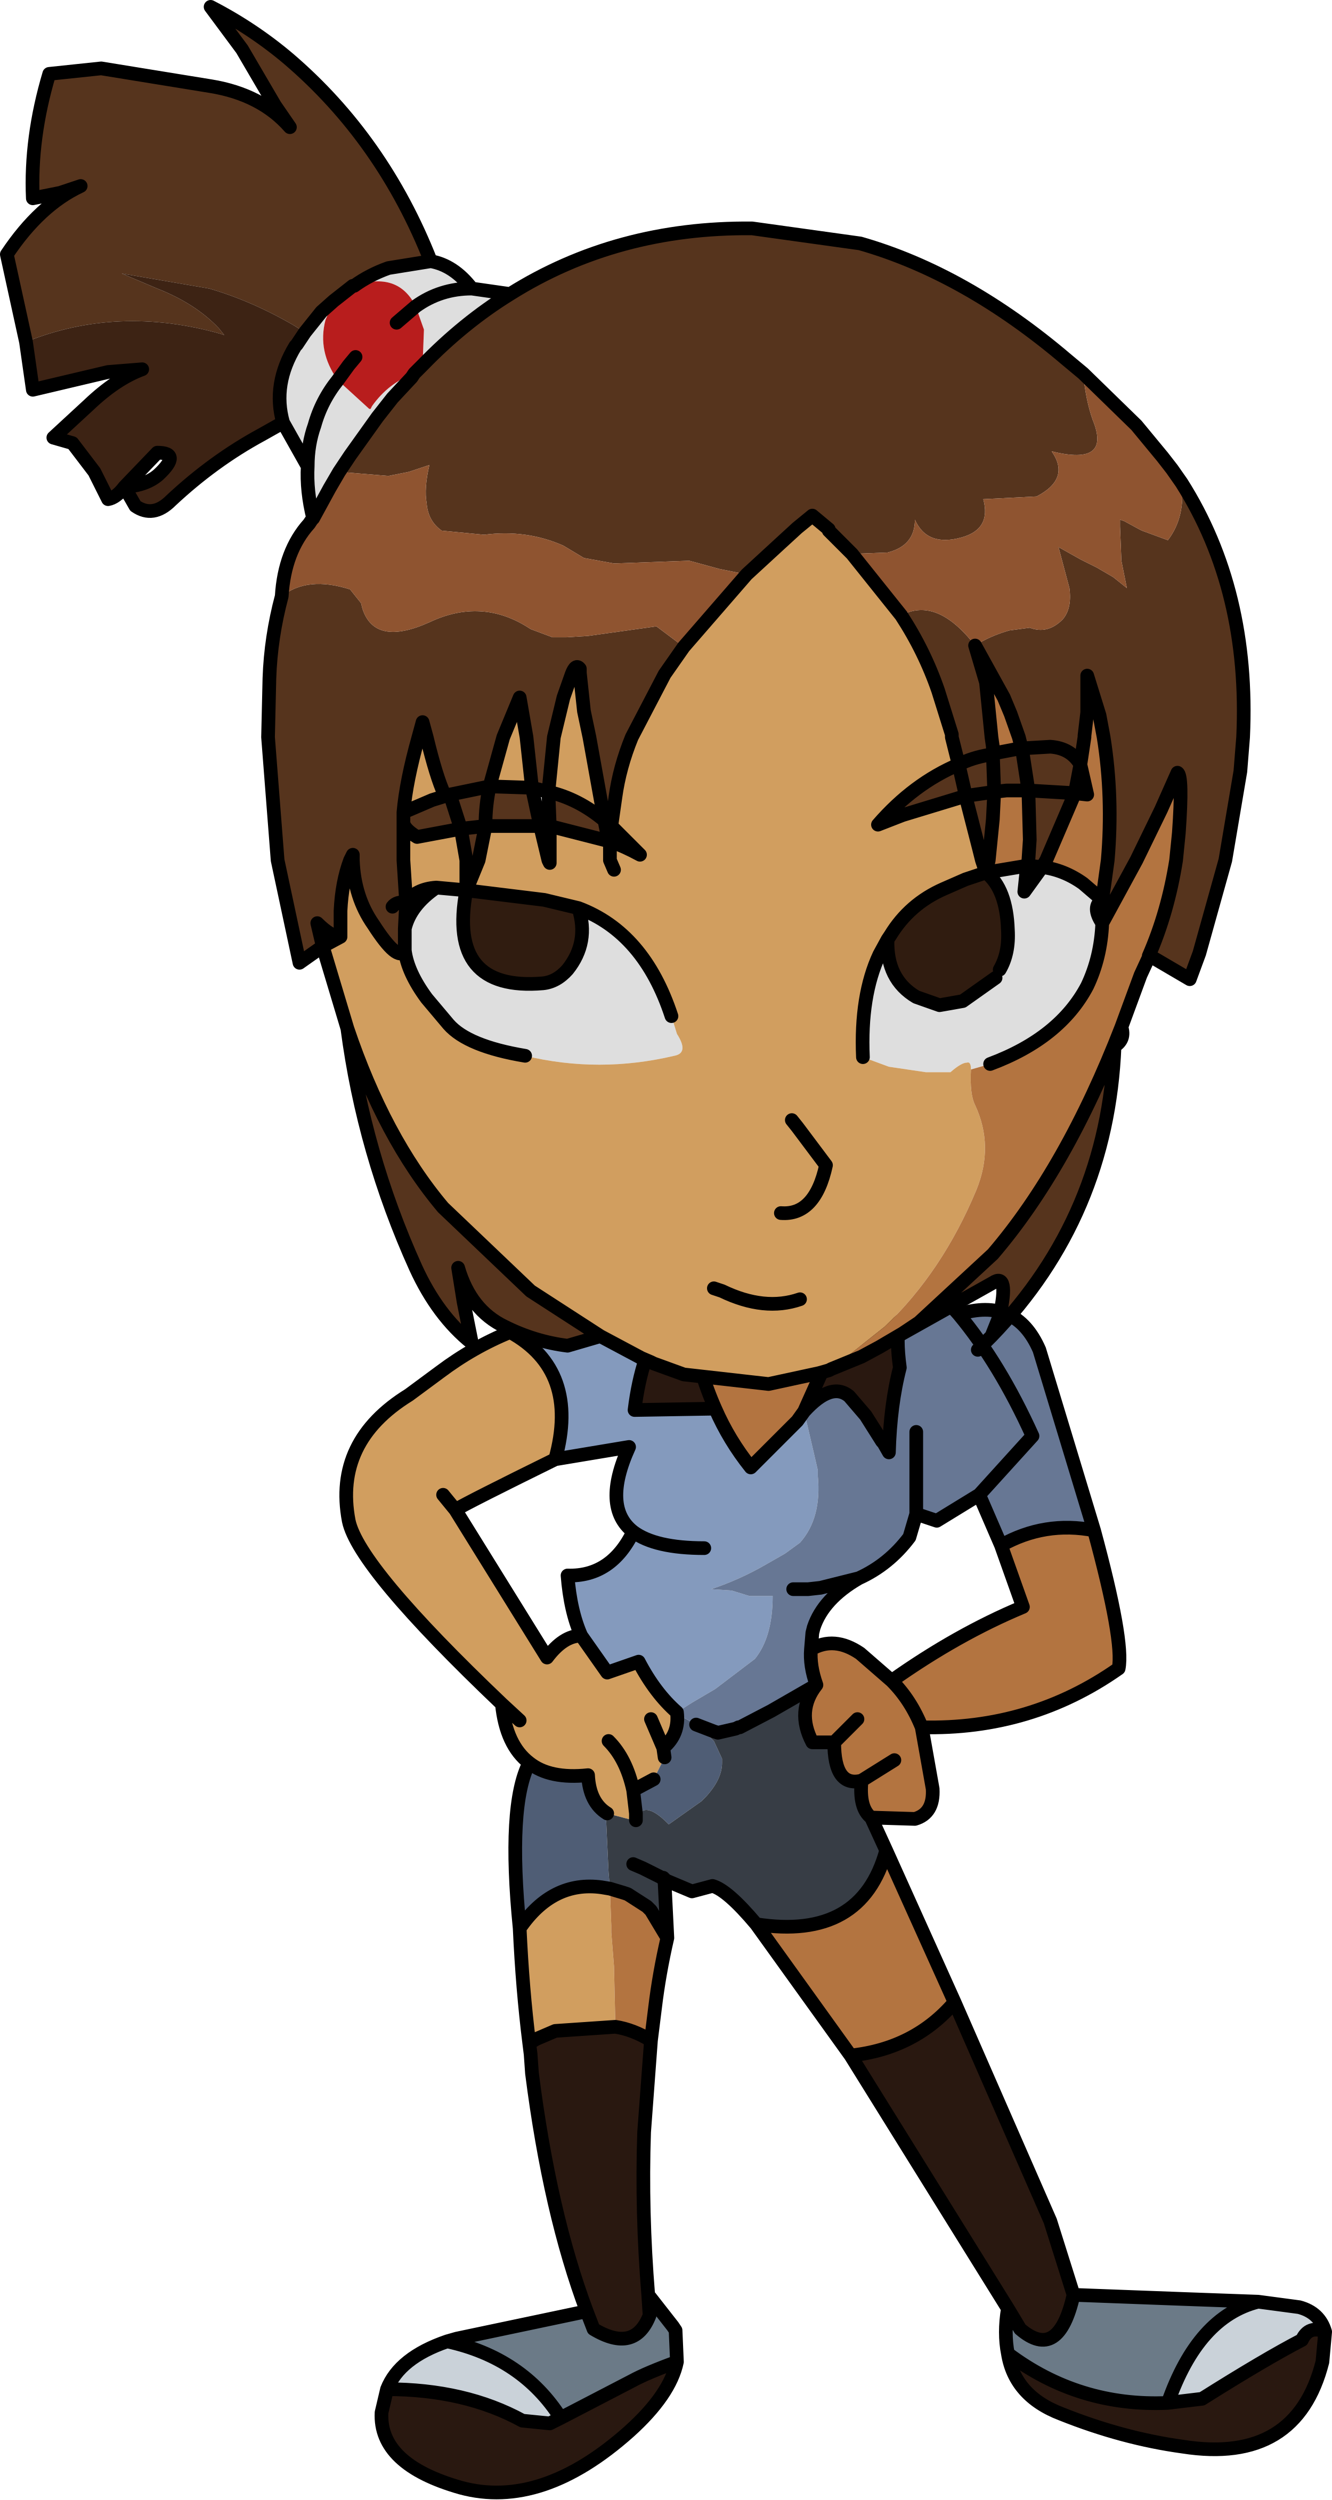 <?xml version="1.0" encoding="UTF-8" standalone="no"?>
<svg xmlns:xlink="http://www.w3.org/1999/xlink" height="91.4px" width="48.7px" xmlns="http://www.w3.org/2000/svg">
  <g transform="matrix(1.0, 0.0, 0.0, 1.0, 10.75, 7.6)">
    <path d="M5.45 47.05 L5.9 47.6 5.45 47.05 M9.55 45.75 Q6.4 47.3 5.9 47.6 L9.25 53.0 Q9.85 52.2 10.5 52.2 L11.45 53.55 12.6 53.15 Q13.2 54.3 14.0 55.0 14.1 55.8 13.5 56.3 L13.55 56.65 13.15 57.45 12.4 57.85 12.5 58.7 12.5 58.95 12.4 58.95 11.45 58.7 Q10.8 58.3 10.75 57.3 9.35 57.45 8.6 56.85 7.75 56.2 7.6 54.7 2.35 49.7 2.0 48.0 1.45 45.1 4.2 43.4 L5.35 42.55 Q6.55 41.65 7.9 41.1 10.45 42.5 9.55 45.75 M8.25 55.3 L7.6 54.7 8.25 55.3 M8.6 67.1 Q8.35 65.1 8.25 62.9 9.45 61.15 11.25 61.4 L11.55 61.45 11.6 62.8 11.6 63.05 11.7 64.3 11.7 64.35 11.75 66.5 9.55 66.65 8.85 66.95 8.6 67.1 M13.05 55.25 L13.5 56.3 13.05 55.25 M11.5 56.05 Q12.15 56.7 12.4 57.85 12.15 56.7 11.5 56.05" fill="#d19e5f" fill-rule="evenodd" stroke="none"/>
    <path d="M14.55 41.05 Q14.8 42.55 15.4 43.9 L12.45 43.95 Q12.7 41.9 13.55 40.6 L13.65 40.6 14.05 40.8 14.4 40.95 14.5 41.0 14.55 41.05 M18.65 44.0 L19.75 41.55 20.55 41.35 20.9 41.25 21.0 41.2 22.1 40.75 22.15 40.7 Q22.0 41.3 22.15 42.4 21.8 43.75 21.75 45.5 L21.55 45.15 21.5 45.1 20.9 44.15 20.3 43.45 Q19.65 42.9 18.65 44.0 M24.15 65.6 L27.65 73.6 28.5 76.3 Q27.95 78.75 26.55 77.55 L26.1 76.8 20.35 67.55 Q22.7 67.3 24.15 65.6 M37.7 77.65 L37.6 78.75 Q36.65 82.5 32.5 81.85 30.3 81.55 28.05 80.65 26.35 80.0 26.1 78.45 28.7 80.4 31.95 80.25 L33.2 80.1 Q35.5 78.65 36.85 77.95 37.1 77.4 37.7 77.65 M13.05 67.0 L12.8 70.35 Q12.7 73.25 12.95 76.3 L13.0 77.05 Q12.45 78.45 10.95 77.55 L10.7 76.9 Q9.35 73.3 8.7 68.2 L8.65 67.5 8.6 67.1 8.85 66.95 9.55 66.65 11.75 66.5 Q12.4 66.6 13.05 67.0 M14.0 78.75 Q13.75 79.95 12.25 81.3 9.05 84.15 6.1 83.35 3.1 82.5 3.2 80.6 L3.4 79.75 Q6.25 79.75 8.35 80.9 L9.35 81.0 9.75 80.8 12.35 79.45 Q12.9 79.15 14.0 78.75" fill="#291810" fill-rule="evenodd" stroke="none"/>
    <path d="M9.55 45.75 Q10.45 42.5 7.9 41.1 L9.05 40.7 9.45 40.6 12.5 40.25 13.55 40.6 Q12.7 41.9 12.45 43.95 L15.4 43.9 Q15.9 45.05 16.7 46.05 L18.4 44.35 18.65 44.0 19.0 45.5 19.15 46.15 19.15 46.35 Q19.3 47.9 18.5 48.8 L17.95 49.2 17.25 49.6 Q16.3 50.15 15.25 50.5 L16.0 50.55 16.65 50.75 16.75 50.75 17.5 50.75 Q17.5 52.25 16.85 53.05 L15.4 54.15 14.55 54.65 14.0 55.0 Q13.2 54.3 12.6 53.15 L11.45 53.55 10.5 52.2 Q10.1 51.3 10.0 50.0 11.6 50.05 12.4 48.4 11.25 47.5 12.25 45.3 L9.55 45.75 M15.0 49.0 Q13.2 49.0 12.4 48.4 13.2 49.0 15.0 49.0" fill="#849abd" fill-rule="evenodd" stroke="none"/>
    <path d="M8.25 62.9 Q7.8 58.4 8.6 56.85 9.35 57.45 10.75 57.3 10.8 58.3 11.45 58.7 L11.4 58.7 11.5 60.85 11.55 61.45 11.25 61.4 Q9.45 61.15 8.25 62.9 M14.0 55.0 L14.25 55.2 14.7 55.45 15.35 56.05 15.65 56.7 15.65 56.85 Q15.65 57.45 15.05 58.1 L14.9 58.25 13.7 59.1 13.65 59.05 Q12.75 58.15 12.5 58.95 L12.5 58.7 12.4 57.85 13.15 57.45 13.55 56.65 13.5 56.3 Q14.1 55.8 14.0 55.0" fill="#4f5d75" fill-rule="evenodd" stroke="none"/>
    <path d="M28.5 76.3 L32.5 76.45 35.25 76.55 Q33.05 77.1 31.95 80.25 28.7 80.4 26.1 78.45 25.95 77.7 26.1 76.8 L26.55 77.55 Q27.95 78.75 28.5 76.3 M12.95 76.3 L13.85 77.45 13.95 77.6 14.0 78.75 Q12.9 79.15 12.35 79.45 L9.75 80.8 Q8.35 78.6 5.6 78.0 L5.95 77.9 10.7 76.9 10.95 77.55 Q12.45 78.45 13.0 77.05 L12.95 76.3" fill="#6b7a87" fill-rule="evenodd" stroke="none"/>
    <path d="M14.55 41.05 L15.6 41.4 18.7 41.75 19.75 41.55 18.65 44.0 18.4 44.35 16.7 46.05 Q15.9 45.05 15.4 43.9 14.8 42.55 14.55 41.05 M29.25 48.35 Q30.35 52.4 30.15 53.4 26.95 55.65 22.95 55.55 L23.35 57.8 Q23.4 58.7 22.7 58.9 L21.1 58.85 Q20.65 58.5 20.75 57.5 19.75 57.75 19.75 56.1 L18.95 56.1 Q18.35 54.95 19.1 54.0 18.85 53.3 18.9 52.7 19.75 52.2 20.7 52.85 L21.85 53.85 Q24.25 52.15 26.65 51.15 L25.85 48.9 Q27.45 48.0 29.25 48.35 M21.65 60.05 L24.15 65.6 Q22.7 67.3 20.35 67.55 L16.9 62.75 Q20.75 63.35 21.65 60.05 M13.65 63.25 Q13.35 64.55 13.2 65.8 L13.05 67.0 Q12.4 66.6 11.75 66.5 L11.7 64.35 11.7 64.3 11.6 63.05 11.6 62.8 11.55 61.45 12.05 61.6 12.2 61.65 12.9 62.1 13.05 62.25 13.65 63.25 M22.95 55.55 Q22.55 54.55 21.85 53.85 22.55 54.55 22.95 55.55 M21.95 56.75 L20.75 57.5 21.95 56.75 M20.6 55.25 L19.75 56.1 20.6 55.25" fill="#b37440" fill-rule="evenodd" stroke="none"/>
    <path d="M22.15 40.7 L22.5 40.55 23.9 40.0 24.3 40.45 Q26.4 39.8 27.25 41.75 L29.25 48.35 Q27.45 48.0 25.85 48.9 L25.05 47.05 23.5 48.0 22.75 47.75 22.5 48.6 Q21.75 49.6 20.65 50.1 L19.25 50.45 18.8 50.5 18.55 50.5 18.25 50.5 18.55 50.5 18.8 50.5 19.25 50.45 20.65 50.1 Q19.35 50.85 19.0 51.9 L18.95 52.1 18.9 52.7 Q18.85 53.3 19.1 54.0 L17.45 54.95 16.3 55.55 16.25 55.55 16.15 55.6 15.5 55.75 15.35 55.7 14.7 55.45 14.25 55.2 14.0 55.0 14.55 54.65 15.4 54.15 16.85 53.05 Q17.5 52.25 17.5 50.75 L16.75 50.75 16.65 50.75 16.0 50.55 15.25 50.5 Q16.3 50.15 17.25 49.6 L17.95 49.2 18.5 48.8 Q19.3 47.9 19.15 46.35 L19.15 46.15 19.0 45.5 18.65 44.0 Q19.65 42.9 20.3 43.45 L20.9 44.15 21.5 45.1 21.55 45.15 21.75 45.5 Q21.8 43.75 22.15 42.4 22.0 41.3 22.15 40.7 M22.75 44.75 L22.75 46.35 22.75 47.75 22.75 46.35 22.75 44.75 M24.3 40.45 Q25.8 42.25 27.0 44.9 L25.05 47.05 27.0 44.9 Q25.8 42.25 24.3 40.45" fill="#677794" fill-rule="evenodd" stroke="none"/>
    <path d="M21.1 58.85 L21.65 60.05 Q20.75 63.35 16.9 62.75 15.85 61.5 15.3 61.35 L14.55 61.55 13.6 61.15 13.5 61.05 13.55 61.25 13.65 63.25 13.05 62.25 12.9 62.1 12.2 61.65 12.05 61.6 11.55 61.45 11.5 60.85 11.4 58.7 11.45 58.7 12.4 58.95 12.5 58.95 Q12.75 58.15 13.65 59.05 L13.7 59.1 14.9 58.25 15.05 58.1 Q15.65 57.45 15.65 56.85 L15.65 56.7 15.35 56.05 14.7 55.45 15.35 55.7 15.5 55.75 16.15 55.6 16.25 55.55 16.3 55.55 17.45 54.95 19.1 54.0 Q18.35 54.95 18.95 56.1 L19.75 56.1 Q19.75 57.75 20.75 57.5 20.65 58.5 21.1 58.85 M12.4 60.55 L12.75 60.7 13.45 61.05 13.5 61.05 13.45 61.05 12.75 60.7 12.4 60.55" fill="#373d45" fill-rule="evenodd" stroke="none"/>
    <path d="M35.25 76.55 L36.75 76.75 Q37.5 76.95 37.7 77.65 37.1 77.4 36.85 77.95 35.5 78.65 33.2 80.1 L31.95 80.25 Q33.05 77.1 35.25 76.55 M3.4 79.75 Q3.85 78.6 5.6 78.0 8.35 78.6 9.75 80.8 L9.35 81.0 8.35 80.9 Q6.25 79.75 3.4 79.75" fill="#cad2d9" fill-rule="evenodd" stroke="none"/>
    <path d="M5.9 47.6 L5.45 47.05 M5.9 47.6 Q6.4 47.3 9.55 45.75 10.45 42.5 7.9 41.1 6.55 41.65 5.35 42.55 L4.2 43.4 Q1.45 45.1 2.0 48.0 2.35 49.7 7.6 54.7 L8.25 55.3 M12.5 40.25 L9.45 40.6 9.05 40.7 7.9 41.1 M19.75 41.55 L18.7 41.75 15.6 41.4 14.55 41.05 Q14.8 42.55 15.4 43.9 15.9 45.05 16.7 46.05 L18.4 44.35 18.65 44.0 19.75 41.55 20.55 41.35 20.9 41.25 21.0 41.2 22.1 40.75 22.15 40.7 22.5 40.55 M23.9 40.0 L24.3 40.45 Q26.4 39.8 27.25 41.75 L29.25 48.35 Q30.35 52.4 30.15 53.4 26.95 55.65 22.95 55.55 L23.35 57.8 Q23.4 58.7 22.7 58.9 L21.1 58.85 21.65 60.05 24.15 65.6 27.65 73.6 28.5 76.3 32.5 76.45 35.25 76.55 36.75 76.75 Q37.5 76.95 37.7 77.65 L37.6 78.75 Q36.65 82.5 32.5 81.85 30.3 81.55 28.05 80.65 26.35 80.0 26.1 78.45 25.95 77.7 26.1 76.8 L20.35 67.55 16.9 62.75 Q15.85 61.5 15.3 61.35 L14.55 61.55 13.6 61.15 13.5 61.05 13.55 61.25 13.65 63.25 Q13.35 64.55 13.2 65.8 L13.05 67.0 12.8 70.35 Q12.7 73.25 12.95 76.3 L13.85 77.45 13.95 77.6 14.0 78.75 Q13.75 79.95 12.25 81.3 9.05 84.15 6.1 83.35 3.1 82.5 3.2 80.6 L3.4 79.75 Q3.85 78.6 5.6 78.0 L5.95 77.9 10.7 76.9 Q9.35 73.3 8.7 68.2 L8.65 67.5 8.6 67.1 Q8.35 65.1 8.25 62.9 7.8 58.4 8.6 56.85 7.75 56.2 7.6 54.7 M13.55 40.6 Q12.7 41.9 12.45 43.95 L15.4 43.9 M14.55 41.05 L14.5 41.0 14.4 40.95 14.05 40.8 13.65 40.6 M12.4 48.4 Q13.2 49.0 15.0 49.0 M9.55 45.75 L12.25 45.3 Q11.25 47.5 12.4 48.4 11.6 50.05 10.0 50.0 10.1 51.3 10.5 52.2 L11.45 53.55 12.6 53.15 Q13.2 54.3 14.0 55.0 14.1 55.8 13.5 56.3 L13.05 55.25 M18.65 44.0 Q19.65 42.9 20.3 43.45 L20.9 44.15 21.5 45.1 21.55 45.15 21.75 45.5 Q21.8 43.75 22.15 42.4 22.0 41.3 22.15 40.7 M22.75 47.75 L22.75 46.35 22.75 44.75 M20.65 50.1 Q21.75 49.6 22.5 48.6 L22.75 47.75 23.5 48.0 25.05 47.05 27.0 44.9 Q25.8 42.25 24.3 40.45 M25.85 48.9 Q27.45 48.0 29.25 48.35 M25.05 47.05 L25.85 48.9 26.65 51.15 Q24.25 52.15 21.85 53.85 22.55 54.55 22.95 55.55 M21.85 53.85 L20.7 52.85 Q19.75 52.2 18.9 52.7 18.85 53.3 19.1 54.0 18.35 54.95 18.95 56.1 L19.75 56.1 20.6 55.25 M20.75 57.5 L21.95 56.75 M21.1 58.85 Q20.65 58.5 20.75 57.5 19.75 57.75 19.75 56.1 M24.15 65.6 Q22.7 67.3 20.35 67.55 M20.65 50.1 L19.25 50.45 18.8 50.5 18.55 50.5 18.25 50.5 M18.9 52.7 L18.95 52.1 19.0 51.9 Q19.35 50.85 20.65 50.1 M14.7 55.45 L15.35 55.7 15.5 55.75 16.15 55.6 16.25 55.55 16.3 55.55 17.45 54.95 19.1 54.0 M11.55 61.45 L12.05 61.6 12.2 61.65 12.9 62.1 13.05 62.25 13.65 63.25 M13.55 56.65 L13.5 56.3 M11.45 58.7 Q10.8 58.3 10.75 57.3 9.35 57.45 8.6 56.85 M12.5 58.95 L12.5 58.7 12.4 57.85 Q12.15 56.7 11.5 56.05 M8.25 62.9 Q9.45 61.15 11.25 61.4 L11.55 61.45 M11.75 66.5 Q12.4 66.6 13.05 67.0 M13.5 61.05 L13.45 61.05 12.75 60.7 12.4 60.55 M12.4 57.85 L13.15 57.45 M8.6 67.1 L8.85 66.95 9.55 66.65 11.75 66.5 M10.5 52.2 Q9.85 52.2 9.25 53.0 L5.9 47.6 M9.75 80.8 L12.35 79.45 Q12.9 79.15 14.0 78.75 M10.7 76.9 L10.95 77.55 Q12.45 78.45 13.0 77.05 L12.95 76.3 M9.75 80.8 Q8.35 78.6 5.6 78.0 M3.4 79.75 Q6.25 79.75 8.35 80.9 L9.35 81.0 9.75 80.8 M31.95 80.25 L33.2 80.1 Q35.5 78.65 36.85 77.95 37.1 77.4 37.7 77.65 M35.25 76.55 Q33.05 77.1 31.95 80.25 28.7 80.4 26.1 78.45 M26.1 76.8 L26.55 77.55 Q27.95 78.75 28.5 76.3 M21.65 60.05 Q20.75 63.35 16.9 62.75" fill="none" stroke="#000000" stroke-linecap="round" stroke-linejoin="round" stroke-width="0.5"/>
    <path d="M-9.8 4.9 L-10.5 1.7 Q-9.3 -0.1 -7.8 -0.8 L-8.55 -0.55 -9.55 -0.35 Q-9.65 -2.55 -8.95 -4.9 L-7.05 -5.1 -3.05 -4.45 Q-1.2 -4.15 -0.15 -2.95 L-0.7 -3.75 -1.9 -5.8 -3.05 -7.35 Q-1.5 -6.55 -0.2 -5.45 3.25 -2.5 5.0 1.95 L3.45 2.2 Q2.75 2.45 2.2 2.85 L2.15 2.85 1.45 3.4 1.0 3.8 0.4 4.55 0.0 4.3 Q-1.55 3.4 -3.1 2.95 L-6.3 2.4 -5.0 2.95 Q-3.6 3.5 -2.75 4.4 L-2.55 4.65 -2.7 4.6 Q-6.45 3.55 -9.8 4.9 M7.9 3.15 Q11.8 0.7 16.75 0.75 L20.7 1.3 Q24.55 2.4 28.25 5.55 L28.85 6.05 Q28.95 7.05 29.2 7.75 29.9 9.45 27.7 8.9 28.4 9.9 27.15 10.55 L25.2 10.65 Q25.5 11.75 24.4 12.05 23.15 12.4 22.7 11.4 22.7 12.35 21.7 12.6 L20.4 12.65 19.55 11.8 19.55 11.75 18.95 11.25 18.4 11.7 17.8 12.25 16.55 13.4 15.55 13.2 14.45 12.9 11.7 13.0 10.6 12.8 10.35 12.65 9.85 12.35 Q8.5 11.75 6.95 11.95 L5.4 11.8 Q4.9 11.45 4.85 10.8 4.75 10.25 4.95 9.4 L4.2 9.65 3.45 9.8 1.65 9.65 2.05 9.05 3.05 7.65 3.6 6.95 4.3 6.2 4.4 6.05 4.7 5.75 Q6.2 4.2 7.9 3.15 M32.45 10.05 Q34.95 14.0 34.7 19.35 L34.6 20.6 34.05 23.85 33.1 27.25 32.75 28.2 31.3 27.35 31.25 27.35 Q31.95 25.75 32.25 23.85 L32.35 22.85 Q32.5 20.75 32.3 20.65 L31.7 22.0 30.8 23.85 29.55 26.15 Q29.15 25.55 29.55 25.3 L29.75 23.85 Q29.95 21.55 29.6 19.35 L29.45 18.55 29.0 17.1 29.0 18.45 28.9 19.3 28.9 19.35 28.75 20.35 Q28.4 19.75 27.65 19.7 L26.8 19.75 26.6 19.75 26.8 19.75 27.65 19.7 Q28.4 19.75 28.75 20.35 L28.55 21.4 27.5 23.85 27.35 24.1 26.8 24.05 26.85 23.85 26.9 23.1 26.85 21.3 26.05 21.3 25.6 21.35 25.55 22.35 25.4 23.85 25.3 24.3 25.15 23.85 25.05 23.45 24.55 21.5 22.25 22.2 21.35 22.55 Q22.65 21.05 24.3 20.35 L24.05 19.35 24.05 19.25 23.55 17.65 Q23.05 16.2 22.2 14.9 23.5 14.2 24.9 16.0 25.45 15.65 26.15 15.45 L26.9 15.35 Q27.55 15.6 28.1 15.05 28.45 14.65 28.35 13.9 L27.95 12.4 28.75 12.85 29.35 13.15 29.95 13.5 30.45 13.9 30.25 12.9 30.2 11.65 30.2 11.4 30.35 11.45 30.9 11.75 31.0 11.8 31.95 12.15 Q32.6 11.3 32.45 10.05 M30.25 29.95 Q30.4 30.4 30.0 30.65 29.75 36.85 25.5 41.25 L25.8 40.5 Q26.15 38.9 25.55 39.3 L22.25 41.15 22.85 40.75 25.55 38.25 Q28.25 35.1 30.25 29.95 M14.25 16.05 L13.55 17.05 12.35 19.35 Q11.9 20.45 11.75 21.55 L11.6 22.6 11.45 22.45 11.35 22.4 10.8 19.35 10.6 18.4 10.45 17.0 10.45 16.85 Q10.3 16.65 10.15 17.05 L9.85 17.9 9.5 19.35 9.3 21.35 8.7 21.2 9.0 22.6 7.0 22.6 6.75 23.85 6.3 24.95 6.3 23.85 6.1 22.7 4.5 23.0 Q4.0 22.7 4.0 22.45 L4.0 22.1 4.0 22.45 4.0 23.65 4.0 23.85 4.1 25.4 4.05 26.35 4.05 27.15 Q3.8 27.6 2.9 26.2 2.2 25.2 2.15 23.85 L2.15 23.65 2.05 23.85 Q1.75 24.65 1.7 25.7 L1.7 26.65 Q1.35 26.65 0.85 26.15 L1.05 27.0 0.2 27.6 -0.6 23.85 -0.95 19.35 -0.9 17.2 Q-0.85 15.7 -0.45 14.2 0.5 13.45 2.05 13.95 L2.45 14.45 2.5 14.65 Q2.95 16.05 4.95 15.15 5.9 14.7 6.8 14.75 7.75 14.8 8.65 15.4 L9.45 15.7 9.95 15.7 10.75 15.65 13.25 15.3 14.25 16.05 M26.6 19.75 L26.5 19.35 26.2 18.5 25.95 17.9 24.9 16.0 25.3 17.35 25.35 17.85 25.5 19.35 25.55 19.7 25.55 19.95 25.4 20.0 Q24.8 20.1 24.3 20.35 24.8 20.1 25.4 20.0 L25.55 19.95 26.6 19.75 26.65 20.0 26.85 21.3 28.55 21.4 26.85 21.3 26.65 20.0 26.6 19.75 M25.55 19.95 L25.6 21.35 24.55 21.5 24.55 21.45 24.3 20.35 24.55 21.45 24.55 21.5 25.6 21.35 25.55 19.95 M5.7 21.45 L7.15 21.15 Q7.0 21.85 7.0 22.55 L7.0 22.6 6.1 22.7 5.7 21.45 6.1 22.7 7.0 22.6 7.0 22.55 Q7.0 21.85 7.15 21.15 L5.7 21.45 5.5 21.45 Q5.2 20.8 4.85 19.35 L4.7 18.8 4.55 19.35 Q4.1 20.95 4.0 22.1 L5.05 21.65 5.7 21.45 M3.6 25.55 Q3.75 25.35 4.1 25.4 3.75 25.35 3.6 25.55 M8.7 21.2 L8.5 19.35 8.25 17.9 7.65 19.35 7.15 21.15 8.7 21.2 M9.35 22.6 L9.3 21.35 Q10.4 21.6 11.35 22.4 L11.5 23.15 9.35 22.6 M1.95 30.0 Q3.3 34.0 5.45 36.55 L8.65 39.6 11.2 41.25 10.0 41.6 Q8.8 41.45 7.7 40.9 6.45 40.3 6.0 38.75 L6.2 40.0 6.5 41.5 Q5.25 40.5 4.45 38.75 2.55 34.55 1.95 30.0" fill="#56341d" fill-rule="evenodd" stroke="none"/>
    <path d="M0.4 4.55 L1.0 3.8 1.45 3.4 1.15 4.1 Q0.85 5.25 1.6 6.3 L2.75 7.35 2.8 7.35 2.85 7.25 Q3.45 6.4 4.4 6.05 L4.3 6.2 3.6 6.95 3.05 7.65 2.05 9.05 1.65 9.65 1.3 10.25 0.7 11.35 Q0.45 10.35 0.5 9.45 0.5 8.65 0.75 7.95 1.0 7.05 1.6 6.3 1.0 7.05 0.75 7.95 0.5 8.65 0.5 9.45 L-0.4 7.85 Q-0.8 6.45 0.05 5.05 L0.1 5.0 0.4 4.55 M2.2 2.85 Q2.75 2.45 3.45 2.2 L5.0 1.95 Q5.85 2.1 6.5 2.95 L7.9 3.15 Q6.2 4.2 4.7 5.75 L4.75 4.45 4.45 3.6 Q3.8 2.3 2.2 2.85 M29.55 25.3 Q29.15 25.55 29.55 26.15 29.5 27.4 29.0 28.45 28.0 30.35 25.45 31.3 L24.75 31.5 Q24.75 31.2 24.6 31.25 24.4 31.25 24.0 31.6 L23.9 31.6 23.1 31.6 21.75 31.4 20.8 31.05 Q20.7 28.8 21.4 27.3 L21.7 26.75 Q21.65 28.2 22.75 28.85 L23.6 29.15 24.45 29.0 25.65 28.15 25.75 27.95 25.8 27.85 Q26.15 27.25 26.1 26.4 26.05 24.9 25.3 24.3 L26.8 24.05 26.7 25.0 27.35 24.1 Q28.15 24.2 28.85 24.7 L29.55 25.3 M4.45 3.6 Q5.35 2.95 6.5 2.95 5.35 2.95 4.45 3.6 M5.2 24.85 L6.3 24.95 Q5.6 28.65 9.1 28.35 9.6 28.3 10.0 27.85 10.8 26.85 10.4 25.6 12.8 26.5 13.8 29.55 L14.0 30.2 Q14.45 30.9 13.9 31.0 11.15 31.65 8.45 31.0 6.35 30.65 5.65 29.85 L4.85 28.9 Q4.15 27.95 4.05 27.15 L4.05 27.1 4.05 26.35 Q4.25 25.5 5.2 24.85" fill="#dedede" fill-rule="evenodd" stroke="none"/>
    <path d="M1.45 3.4 L2.15 2.85 2.2 2.85 Q3.8 2.3 4.45 3.6 L4.75 4.45 4.7 5.75 4.4 6.05 Q3.45 6.4 2.85 7.25 L2.8 7.35 2.75 7.35 1.6 6.3 2.0 5.75 2.25 5.45 2.0 5.75 1.6 6.3 Q0.85 5.25 1.15 4.1 L1.45 3.4 M3.75 4.2 L4.45 3.6 3.75 4.2" fill="#b81d1d" fill-rule="evenodd" stroke="none"/>
    <path d="M-9.8 4.9 Q-6.45 3.55 -2.7 4.6 L-2.55 4.65 -2.75 4.4 Q-3.6 3.5 -5.0 2.95 L-6.3 2.4 -3.1 2.95 Q-1.55 3.4 0.0 4.3 L0.4 4.55 0.1 5.0 0.05 5.05 Q-0.8 6.45 -0.4 7.85 L-1.2 8.3 Q-2.95 9.25 -4.5 10.7 -5.15 11.35 -5.8 10.9 L-6.2 10.2 Q-5.4 10.15 -4.95 9.75 -4.1 8.95 -5.0 8.95 L-6.2 10.2 Q-6.5 10.6 -6.8 10.65 L-7.3 9.65 -8.1 8.6 -8.8 8.4 -7.5 7.2 Q-6.5 6.25 -5.55 5.9 L-6.8 6.0 -9.55 6.65 -9.8 4.9" fill="#3d2314" fill-rule="evenodd" stroke="none"/>
    <path d="M28.85 6.05 L30.8 7.95 31.75 9.1 32.1 9.55 32.45 10.05 Q32.6 11.3 31.95 12.15 L31.0 11.8 30.9 11.75 30.35 11.45 30.2 11.4 30.2 11.65 30.25 12.9 30.45 13.9 29.95 13.5 29.35 13.15 28.75 12.85 27.95 12.4 28.35 13.9 Q28.45 14.65 28.1 15.05 27.55 15.6 26.9 15.35 L26.15 15.45 Q25.45 15.65 24.9 16.0 23.5 14.2 22.2 14.9 L20.4 12.65 21.7 12.6 Q22.7 12.35 22.7 11.4 23.15 12.4 24.4 12.05 25.5 11.75 25.2 10.65 L27.15 10.55 Q28.4 9.9 27.7 8.9 29.9 9.45 29.2 7.75 28.95 7.05 28.85 6.05 M16.55 13.4 L14.25 16.05 13.25 15.3 10.75 15.65 9.95 15.7 9.45 15.7 8.65 15.4 Q7.75 14.8 6.8 14.75 5.9 14.7 4.95 15.15 2.95 16.05 2.5 14.65 L2.45 14.45 2.05 13.95 Q0.5 13.45 -0.45 14.2 -0.35 12.55 0.55 11.55 L0.65 11.4 0.7 11.35 1.3 10.25 1.65 9.65 3.45 9.8 4.2 9.65 4.95 9.4 Q4.75 10.25 4.85 10.8 4.9 11.45 5.4 11.8 L6.95 11.95 Q8.5 11.75 9.85 12.35 L10.35 12.65 10.6 12.8 11.7 13.0 14.45 12.9 15.55 13.2 16.55 13.4" fill="#8f5430" fill-rule="evenodd" stroke="none"/>
    <path d="M20.4 12.65 L22.2 14.9 Q23.05 16.2 23.55 17.65 L24.05 19.25 24.05 19.35 24.3 20.35 Q22.65 21.05 21.35 22.55 L22.25 22.2 24.55 21.5 25.05 23.45 25.15 23.85 25.3 24.3 24.55 24.55 23.75 24.9 Q22.5 25.45 21.8 26.6 L21.7 26.75 21.4 27.3 Q20.7 28.8 20.8 31.05 L21.75 31.4 23.1 31.6 23.9 31.6 24.0 31.6 Q24.4 31.25 24.6 31.25 24.75 31.2 24.75 31.5 24.7 32.4 24.9 32.8 25.6 34.3 24.95 35.9 23.7 38.9 21.6 40.9 L19.65 42.45 19.55 42.5 19.2 42.6 17.35 43.0 14.25 42.65 13.15 42.25 13.05 42.2 12.7 42.05 11.2 41.25 8.65 39.6 5.45 36.55 Q3.3 34.0 1.95 30.0 L1.05 27.0 1.7 26.65 1.7 25.7 Q1.75 24.65 2.05 23.85 L2.15 23.65 2.15 23.85 Q2.2 25.2 2.9 26.2 3.8 27.6 4.05 27.15 4.15 27.95 4.85 28.9 L5.65 29.85 Q6.35 30.65 8.45 31.0 11.15 31.65 13.9 31.0 14.45 30.9 14.0 30.2 L13.8 29.55 Q12.8 26.5 10.4 25.6 L9.15 25.3 6.3 24.95 6.75 23.85 7.0 22.6 9.0 22.6 9.3 23.85 9.35 23.95 9.35 23.85 9.35 22.65 9.35 22.6 11.5 23.15 11.55 23.2 11.55 23.85 11.55 23.3 11.55 23.15 Q12.1 23.35 12.65 23.65 L11.6 22.6 11.75 21.55 Q11.9 20.45 12.35 19.35 L13.55 17.05 14.25 16.05 16.55 13.4 17.8 12.25 18.4 11.7 18.95 11.25 19.55 11.75 19.55 11.8 20.4 12.65 M11.7 24.2 L11.55 23.85 11.7 24.2 M5.7 21.45 L5.05 21.65 4.0 22.1 Q4.1 20.95 4.55 19.35 L4.7 18.8 4.85 19.35 Q5.2 20.8 5.5 21.45 L5.7 21.45 M4.0 22.45 Q4.0 22.7 4.5 23.0 L6.1 22.7 6.3 23.85 6.3 24.95 5.2 24.85 Q4.45 24.9 4.1 25.4 L4.0 23.85 4.0 23.65 4.0 22.45 M8.7 21.2 L7.15 21.15 7.65 19.35 8.25 17.9 8.5 19.35 8.7 21.2 M9.3 21.35 L9.5 19.35 9.85 17.9 10.15 17.05 Q10.3 16.65 10.45 16.85 L10.45 17.0 10.6 18.4 10.8 19.35 11.35 22.4 Q10.4 21.6 9.3 21.35 M17.8 36.75 Q19.05 36.85 19.45 35.0 L18.4 33.6 18.2 33.35 18.4 33.6 19.45 35.0 Q19.05 36.85 17.8 36.75 M18.5 39.9 Q17.2 40.35 15.65 39.6 L15.35 39.5 15.65 39.6 Q17.2 40.35 18.5 39.9" fill="#d19e5f" fill-rule="evenodd" stroke="none"/>
    <path d="M31.25 27.35 L31.25 27.4 30.95 28.05 30.25 29.95 Q28.25 35.1 25.55 38.25 L22.85 40.75 22.25 41.15 21.4 41.65 20.75 42.0 19.65 42.45 21.6 40.9 Q23.7 38.9 24.95 35.9 25.6 34.3 24.9 32.8 24.7 32.4 24.75 31.5 L25.45 31.3 Q28.0 30.35 29.0 28.45 29.5 27.4 29.55 26.15 L30.8 23.85 31.7 22.0 32.3 20.65 Q32.5 20.75 32.35 22.85 L32.25 23.85 Q31.95 25.75 31.25 27.35 M24.9 16.0 L25.95 17.9 26.2 18.5 26.5 19.35 26.6 19.75 25.55 19.95 25.55 19.7 25.5 19.35 25.35 17.85 25.3 17.35 24.9 16.0 M28.75 20.35 L28.9 19.35 28.9 19.3 29.0 18.45 29.0 17.1 29.45 18.55 29.6 19.35 Q29.95 21.55 29.75 23.85 L29.55 25.3 28.85 24.7 Q28.15 24.2 27.35 24.1 L27.5 23.85 28.55 21.4 29.0 21.45 28.75 20.35 M25.6 21.35 L26.05 21.3 26.85 21.3 26.9 23.1 26.85 23.85 26.8 24.05 25.3 24.3 25.4 23.85 25.55 22.35 25.6 21.35" fill="#b37440" fill-rule="evenodd" stroke="none"/>
    <path d="M25.3 24.3 Q26.05 24.9 26.1 26.4 26.15 27.25 25.8 27.85 L25.75 27.95 25.65 28.15 24.45 29.0 23.6 29.15 22.75 28.85 Q21.65 28.2 21.7 26.75 L21.8 26.6 Q22.5 25.45 23.75 24.9 L24.55 24.55 25.3 24.3 M6.3 24.95 L9.15 25.3 10.4 25.6 Q10.8 26.85 10.0 27.85 9.6 28.3 9.1 28.35 5.6 28.65 6.3 24.95" fill="#301c10" fill-rule="evenodd" stroke="none"/>
    <path d="M5.0 1.95 Q3.25 -2.5 -0.2 -5.45 -1.5 -6.55 -3.05 -7.35 L-1.9 -5.8 -0.7 -3.75 -0.15 -2.95 Q-1.2 -4.15 -3.05 -4.45 L-7.05 -5.1 -8.95 -4.9 Q-9.65 -2.55 -9.55 -0.35 L-8.55 -0.55 -7.8 -0.8 Q-9.3 -0.1 -10.5 1.7 L-9.8 4.9 -9.55 6.65 -6.8 6.0 -5.55 5.9 Q-6.5 6.25 -7.5 7.2 L-8.8 8.4 -8.1 8.6 -7.3 9.65 -6.8 10.65 Q-6.5 10.6 -6.2 10.2 L-5.0 8.95 Q-4.1 8.95 -4.95 9.75 -5.4 10.15 -6.2 10.2 L-5.8 10.9 Q-5.15 11.35 -4.5 10.7 -2.95 9.25 -1.2 8.3 L-0.4 7.85 0.5 9.45 Q0.45 10.35 0.7 11.35 L0.65 11.4 0.55 11.55 Q-0.35 12.55 -0.45 14.2 -0.85 15.7 -0.9 17.2 L-0.95 19.35 -0.6 23.85 0.2 27.6 1.05 27.0 0.85 26.15 Q1.35 26.65 1.7 26.65 L1.7 25.7 Q1.75 24.65 2.05 23.85 L2.15 23.65 2.15 23.85 Q2.2 25.2 2.9 26.2 3.8 27.6 4.05 27.15 L4.05 26.35 4.1 25.4 Q3.75 25.35 3.6 25.55 M0.4 4.55 L1.0 3.8 1.45 3.4 2.15 2.85 M2.2 2.85 Q2.75 2.45 3.45 2.2 L5.0 1.95 Q5.85 2.1 6.5 2.95 L7.9 3.15 Q11.8 0.7 16.75 0.75 L20.7 1.3 Q24.55 2.4 28.25 5.55 L28.85 6.05 30.8 7.95 31.75 9.1 32.1 9.55 32.45 10.05 Q34.95 14.0 34.7 19.35 L34.6 20.6 34.05 23.85 33.1 27.25 32.75 28.2 31.3 27.35 31.25 27.35 31.25 27.4 30.95 28.05 30.25 29.95 Q30.4 30.4 30.0 30.65 29.75 36.85 25.5 41.25 L25.0 41.75 M20.4 12.65 L22.2 14.9 Q23.05 16.2 23.55 17.65 L24.05 19.25 24.05 19.35 24.3 20.35 Q24.8 20.1 25.4 20.0 L25.55 19.95 26.6 19.75 26.65 20.0 26.85 21.3 28.55 21.4 28.75 20.35 29.0 21.45 28.55 21.4 27.5 23.85 27.35 24.1 Q28.15 24.2 28.85 24.7 L29.55 25.3 Q29.15 25.55 29.55 26.15 L30.8 23.85 31.7 22.0 32.3 20.65 Q32.5 20.75 32.35 22.85 L32.25 23.85 Q31.95 25.75 31.25 27.35 M20.4 12.65 L19.55 11.8 19.55 11.75 18.95 11.25 18.4 11.7 17.8 12.25 16.55 13.4 14.25 16.05 13.55 17.05 12.35 19.35 Q11.9 20.45 11.75 21.55 L11.6 22.6 12.65 23.65 Q12.1 23.35 11.55 23.15 L11.55 23.3 11.55 23.85 11.7 24.2 M24.9 16.0 L25.95 17.9 26.2 18.5 26.5 19.35 26.6 19.75 26.8 19.75 27.65 19.7 Q28.4 19.75 28.75 20.35 L28.9 19.35 28.9 19.3 29.0 18.45 29.0 17.1 29.45 18.55 29.6 19.35 Q29.95 21.55 29.75 23.85 L29.55 25.3 M25.55 19.95 L25.55 19.7 25.5 19.35 25.35 17.85 25.3 17.35 24.9 16.0 M25.3 24.3 L25.15 23.85 25.05 23.45 24.55 21.5 22.25 22.2 21.35 22.55 Q22.65 21.05 24.3 20.35 L24.55 21.45 24.55 21.5 25.6 21.35 25.55 19.95 M25.6 21.35 L26.05 21.3 26.85 21.3 26.9 23.1 26.85 23.85 26.8 24.05 27.35 24.1 26.7 25.0 26.8 24.05 25.3 24.3 Q26.05 24.9 26.1 26.4 26.15 27.25 25.8 27.85 M25.65 28.15 L24.45 29.0 23.6 29.15 22.75 28.85 Q21.65 28.2 21.7 26.75 L21.4 27.3 Q20.7 28.8 20.8 31.05 M25.45 31.3 Q28.0 30.35 29.0 28.45 29.5 27.4 29.55 26.15 M25.6 21.35 L25.55 22.35 25.4 23.85 25.3 24.3 24.55 24.55 23.75 24.9 Q22.5 25.45 21.8 26.6 L21.7 26.75 M1.65 9.65 L1.3 10.25 0.7 11.35 M6.5 2.95 Q5.35 2.95 4.45 3.6 L3.75 4.2 M4.7 5.75 Q6.2 4.2 7.9 3.15 M4.4 6.05 L4.7 5.75 M1.65 9.65 L2.05 9.05 3.05 7.65 3.6 6.95 4.3 6.2 4.4 6.05 M1.6 6.3 Q1.0 7.05 0.75 7.95 0.5 8.65 0.5 9.45 M1.6 6.3 L2.0 5.75 2.25 5.45 M-0.4 7.85 Q-0.8 6.45 0.05 5.05 L0.1 5.0 0.4 4.55 M5.7 21.45 L6.1 22.7 7.0 22.6 7.0 22.55 Q7.0 21.85 7.15 21.15 L5.7 21.45 5.05 21.65 4.0 22.1 4.0 22.45 Q4.0 22.7 4.5 23.0 L6.1 22.7 6.3 23.85 6.3 24.95 6.75 23.85 7.0 22.6 9.0 22.6 8.7 21.2 7.15 21.15 7.65 19.35 8.25 17.9 8.5 19.35 8.7 21.2 9.3 21.35 9.5 19.35 9.85 17.9 10.15 17.05 Q10.3 16.65 10.45 16.85 L10.45 17.0 10.6 18.4 10.8 19.35 11.35 22.4 11.45 22.45 11.6 22.6 11.55 23.15 11.5 23.15 11.55 23.2 11.55 23.85 M5.7 21.45 L5.5 21.45 Q5.2 20.8 4.85 19.35 L4.7 18.8 4.55 19.35 Q4.1 20.95 4.0 22.1 M4.0 22.45 L4.0 23.65 4.0 23.85 4.1 25.4 Q4.45 24.9 5.2 24.85 L6.3 24.95 9.15 25.3 10.4 25.6 Q12.8 26.5 13.8 29.55 M8.45 31.0 Q6.35 30.65 5.65 29.85 L4.85 28.9 Q4.15 27.95 4.05 27.15 L4.05 27.1 4.05 26.35 Q4.25 25.5 5.2 24.85 M9.0 22.6 L9.35 22.6 9.3 21.35 Q10.4 21.6 11.35 22.4 L11.5 23.15 9.35 22.6 9.35 22.65 9.35 23.85 9.35 23.95 9.3 23.85 9.0 22.6 M10.4 25.6 Q10.8 26.85 10.0 27.85 9.6 28.3 9.1 28.35 5.6 28.65 6.3 24.95 M1.7 26.65 L1.05 27.0 1.95 30.0 Q3.3 34.0 5.45 36.55 L8.65 39.6 11.2 41.25 12.7 42.05 13.05 42.2 13.15 42.25 14.25 42.65 17.35 43.0 19.2 42.6 19.55 42.5 19.65 42.45 20.75 42.0 21.4 41.65 22.25 41.15 25.55 39.3 Q26.15 38.9 25.8 40.5 L25.5 41.25 M1.95 30.0 Q2.55 34.55 4.45 38.75 5.25 40.5 6.5 41.5 L6.2 40.0 6.0 38.75 Q6.45 40.3 7.7 40.9 8.8 41.45 10.0 41.6 L11.2 41.25 M15.35 39.5 L15.65 39.6 Q17.2 40.35 18.5 39.9 M18.2 33.35 L18.4 33.6 19.45 35.0 Q19.05 36.85 17.8 36.75 M30.25 29.95 Q28.25 35.1 25.55 38.25 L22.85 40.75 22.25 41.15" fill="none" stroke="#000000" stroke-linecap="round" stroke-linejoin="round" stroke-width="0.5"/>
  </g>
</svg>

